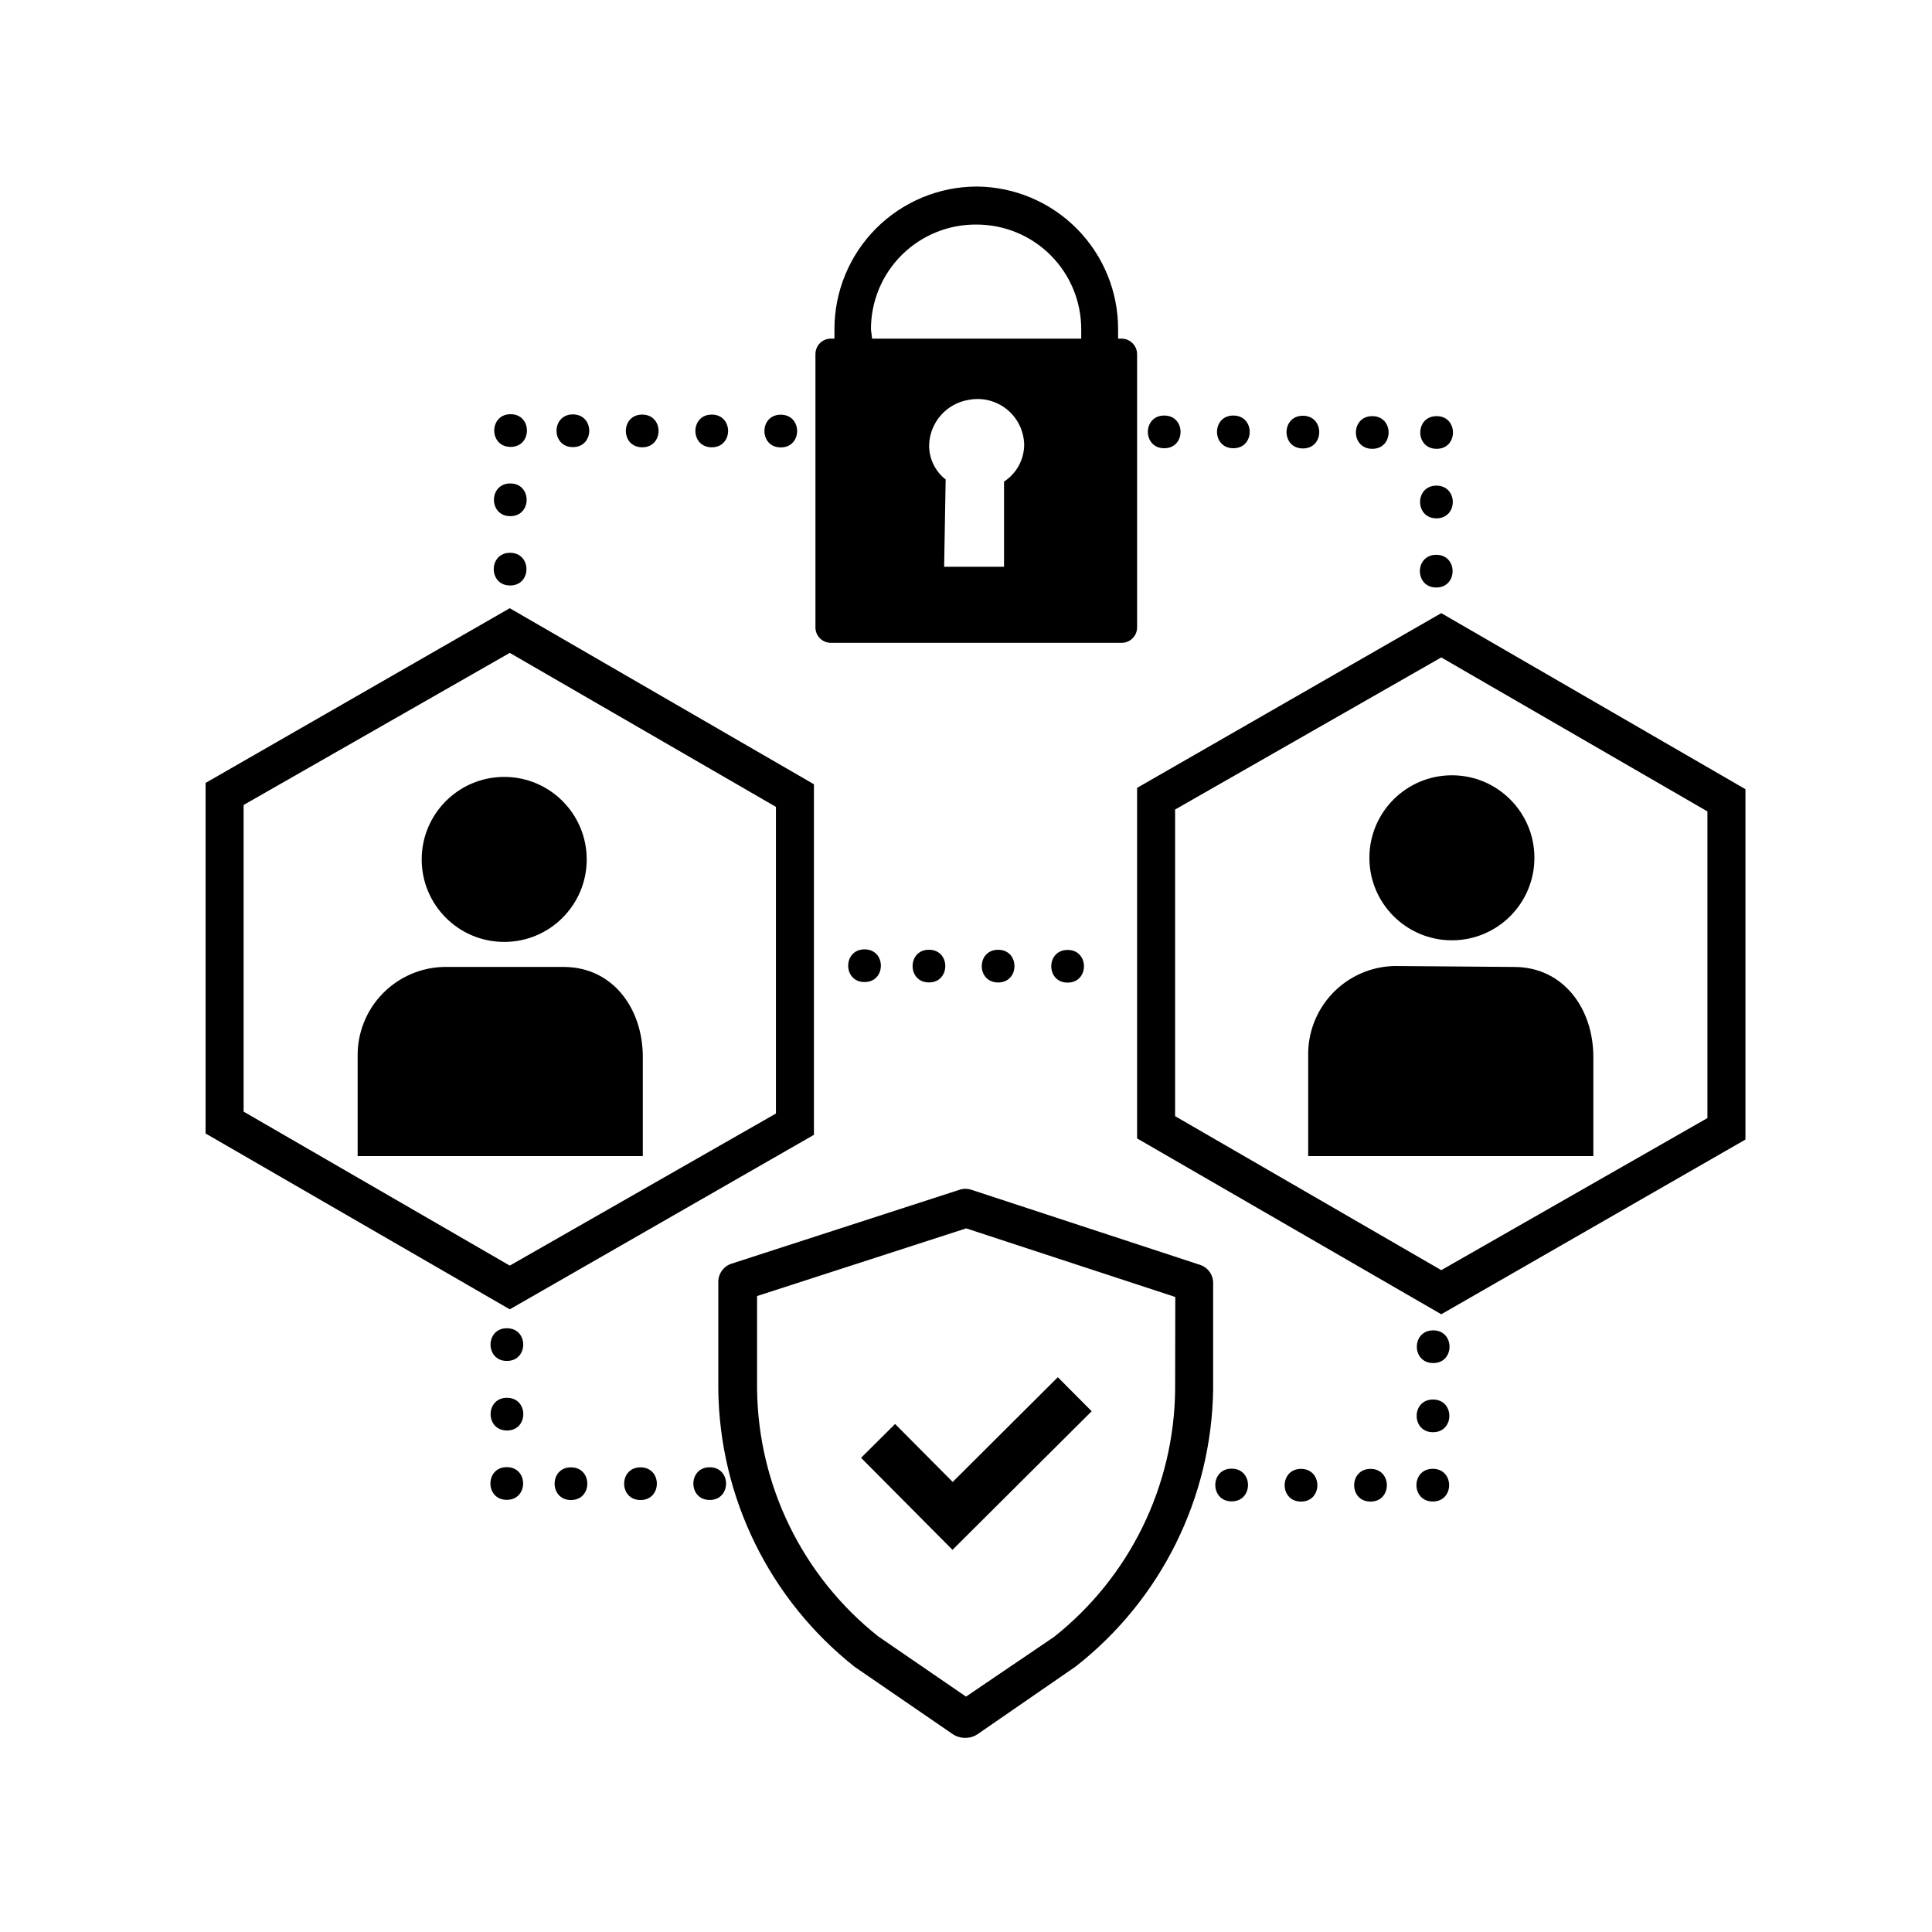 <?xml version="1.0" encoding="UTF-8"?>
<!-- Uploaded to: SVG Repo, www.svgrepo.com, Generator: SVG Repo Mixer Tools -->
<svg fill="#000000" width="800px" height="800px" version="1.1" viewBox="144 144 512 512" xmlns="http://www.w3.org/2000/svg">
 <g>
  <path d="m461.87 479.15-60.457-19.852c-1.016-0.332-2.109-0.332-3.125 0l-60.457 19.598c-2.07 0.676-3.473 2.606-3.477 4.785v28.367c0.289 28.773 13.586 55.875 36.176 73.707l25.996 17.836c0.988 0.645 2.144 0.977 3.324 0.957 1.168 0.008 2.312-0.344 3.273-1.008l25.996-17.938c22.566-17.695 35.934-44.633 36.375-73.305v-28.312c0-2.238-1.477-4.211-3.625-4.836zm-59.703 115.88m53.254-82.727c-0.273 25.555-12.066 49.621-32.094 65.496l-23.324 15.82-23.277-15.973c-20.016-15.883-31.805-39.945-32.094-65.492v-24.688l55.418-17.938 55.418 18.188z"/>
  <path d="m381.21 521.37-9.02 8.969 24.234 24.383 36.879-36.727-8.969-9.02-27.859 27.758z"/>
  <path d="m528.77 349.46c12.074 0 21.863 9.793 21.863 21.867s-9.789 21.863-21.863 21.863c-12.078 0-21.867-9.789-21.867-21.863s9.789-21.867 21.867-21.867"/>
  <path d="m513.61 400c-6.231 0.117-12.152 2.715-16.453 7.219-4.305 4.5-6.633 10.535-6.473 16.762v26.398h75.57v-26.246c0-12.949-8.012-23.832-20.906-23.879z"/>
  <path d="m277.66 349.89c12.078 0.023 21.848 9.832 21.824 21.91-0.023 12.074-9.832 21.844-21.906 21.82-12.078-0.02-21.848-9.828-21.824-21.906 0.023-12.074 9.832-21.844 21.906-21.824"/>
  <path d="m314.35 424.13c0-12.949-8.012-23.832-20.906-23.879l-31.742-0.004c-6.184 0.121-12.066 2.684-16.363 7.133-4.297 4.445-6.656 10.414-6.559 16.598v26.398h75.57z"/>
  <path d="m525.95 306.49-80.609 46.301v92.902l80.609 46.602 80.609-46.301v-92.852zm70.535 133.81-70.535 40.305-70.535-40.809v-81.266l70.535-40.305 70.535 40.809z"/>
  <path d="m359.7 444.74v-92.902l-80.609-46.656-80.609 46.301v92.902l80.609 46.602zm-151.14-87.414 70.535-40.305 70.535 40.809v81.266l-70.535 40.305-70.535-40.809z"/>
  <path d="m279.19 290.5c5.777 0.012 5.762 8.676-0.016 8.664-5.777-0.008-5.762-8.676 0.016-8.664"/>
  <path d="m279.24 272.12c5.777 0.012 5.762 8.68-0.016 8.668-5.777-0.012-5.762-8.676 0.016-8.668"/>
  <path d="m279.32 253.77c5.777 0.012 5.762 8.676-0.016 8.664-5.777-0.012-5.762-8.68 0.016-8.664"/>
  <path d="m295.83 253.82c5.777 0.016 5.758 8.68-0.02 8.668s-5.758-8.68 0.02-8.668"/>
  <path d="m314.2 253.87c5.777 0.016 5.758 8.68-0.016 8.668-5.777-0.012-5.762-8.68 0.016-8.668"/>
  <path d="m332.63 253.87c5.777 0.016 5.758 8.68-0.02 8.668-5.777-0.012-5.758-8.68 0.02-8.668"/>
  <path d="m350.92 253.9c5.777 0.012 5.762 8.68-0.016 8.668-5.777-0.012-5.762-8.676 0.016-8.668"/>
  <path d="m452.54 254.12c5.773 0.012 5.758 8.68-0.02 8.668-5.777-0.016-5.758-8.68 0.02-8.668"/>
  <path d="m470.86 254.12c5.777 0.012 5.758 8.68-0.016 8.668-5.777-0.016-5.762-8.68 0.016-8.668"/>
  <path d="m489.29 254.18c5.777 0.012 5.758 8.68-0.02 8.664-5.777-0.012-5.758-8.676 0.02-8.664"/>
  <path d="m507.67 254.28c5.777 0.012 5.758 8.676-0.016 8.664-5.777-0.012-5.762-8.676 0.016-8.664"/>
  <path d="m524.63 291.03c5.777 0.012 5.758 8.68-0.02 8.664-5.777-0.012-5.758-8.676 0.02-8.664"/>
  <path d="m524.68 272.7c5.777 0.012 5.758 8.68-0.02 8.668-5.777-0.012-5.758-8.68 0.02-8.668"/>
  <path d="m524.73 254.28c5.777 0.012 5.758 8.676-0.02 8.664-5.777-0.012-5.758-8.676 0.02-8.664"/>
  <path d="m523.82 496.56c5.777 0.012 5.758 8.68-0.02 8.664-5.777-0.012-5.758-8.676 0.02-8.664"/>
  <path d="m523.77 514.89c5.777 0.012 5.758 8.676-0.02 8.664-5.777-0.012-5.758-8.676 0.02-8.664"/>
  <path d="m523.71 533.25c5.777 0.012 5.762 8.676-0.016 8.664-5.777-0.012-5.762-8.676 0.016-8.664"/>
  <path d="m507.21 533.27c5.777 0.012 5.758 8.68-0.02 8.668-5.777-0.012-5.758-8.68 0.02-8.668"/>
  <path d="m488.79 533.27c5.777 0.012 5.762 8.68-0.016 8.668-5.777-0.016-5.762-8.68 0.016-8.668"/>
  <path d="m470.41 533.21c5.777 0.012 5.758 8.68-0.02 8.668-5.777-0.012-5.758-8.68 0.02-8.668"/>
  <path d="m332.09 532.84c5.777 0.012 5.762 8.676-0.016 8.668-5.777-0.012-5.762-8.68 0.016-8.668"/>
  <path d="m313.75 532.86c5.777 0.012 5.758 8.676-0.02 8.664-5.777-0.012-5.758-8.676 0.02-8.664"/>
  <path d="m295.32 532.86c5.777 0.012 5.762 8.676-0.016 8.664-5.777-0.012-5.762-8.676 0.016-8.664"/>
  <path d="m278.34 496c5.777 0.012 5.758 8.676-0.02 8.664-5.777-0.012-5.758-8.676 0.02-8.664"/>
  <path d="m278.36 514.43c5.773 0.012 5.758 8.68-0.02 8.668-5.777-0.012-5.758-8.68 0.02-8.668"/>
  <path d="m278.31 532.81c5.777 0.012 5.758 8.676-0.02 8.664-5.777-0.012-5.758-8.676 0.02-8.664"/>
  <path d="m426.94 395.74c5.777 0.012 5.758 8.676-0.02 8.664s-5.758-8.676 0.02-8.664"/>
  <path d="m408.52 395.7c5.777 0.012 5.762 8.676-0.016 8.668-5.777-0.012-5.762-8.68 0.016-8.668"/>
  <path d="m390.19 395.69c5.773 0.012 5.758 8.676-0.02 8.664-5.777-0.012-5.758-8.676 0.02-8.664"/>
  <path d="m373.12 395.59c5.777 0.012 5.758 8.676-0.02 8.664-5.773-0.012-5.758-8.676 0.02-8.664"/>
  <path d="m363.98 314.35h77.434c2.176-0.082 3.906-1.855 3.93-4.031v-72.449c0-2.262-1.816-4.102-4.078-4.129h-0.957v-2.469c0.027-9.965-3.891-19.535-10.895-26.625-7.004-7.09-16.523-11.117-26.488-11.211-10.023 0-19.633 3.981-26.719 11.066-7.086 7.086-11.066 16.695-11.066 26.719v2.519h-0.961c-2.231 0-4.051 1.797-4.078 4.031v72.398-0.004c-0.059 2.219 1.664 4.074 3.879 4.184zm46.098-42.723v22.57h-15.871l0.402-23.125h0.004c-2.777-2.168-4.398-5.496-4.387-9.02 0.121-6.047 4.559-11.141 10.531-12.09 3.59-0.688 7.301 0.254 10.133 2.566 2.832 2.316 4.488 5.766 4.527 9.422-0.055 3.914-2.059 7.543-5.34 9.676zm-35.266-40.305c-0.027-7.43 2.926-14.559 8.203-19.785 5.277-5.231 12.43-8.121 19.859-8.027 7.348 0.016 14.391 2.945 19.578 8.152 5.188 5.207 8.094 12.258 8.082 19.609v2.469h-55.418z"/>
 </g>
</svg>